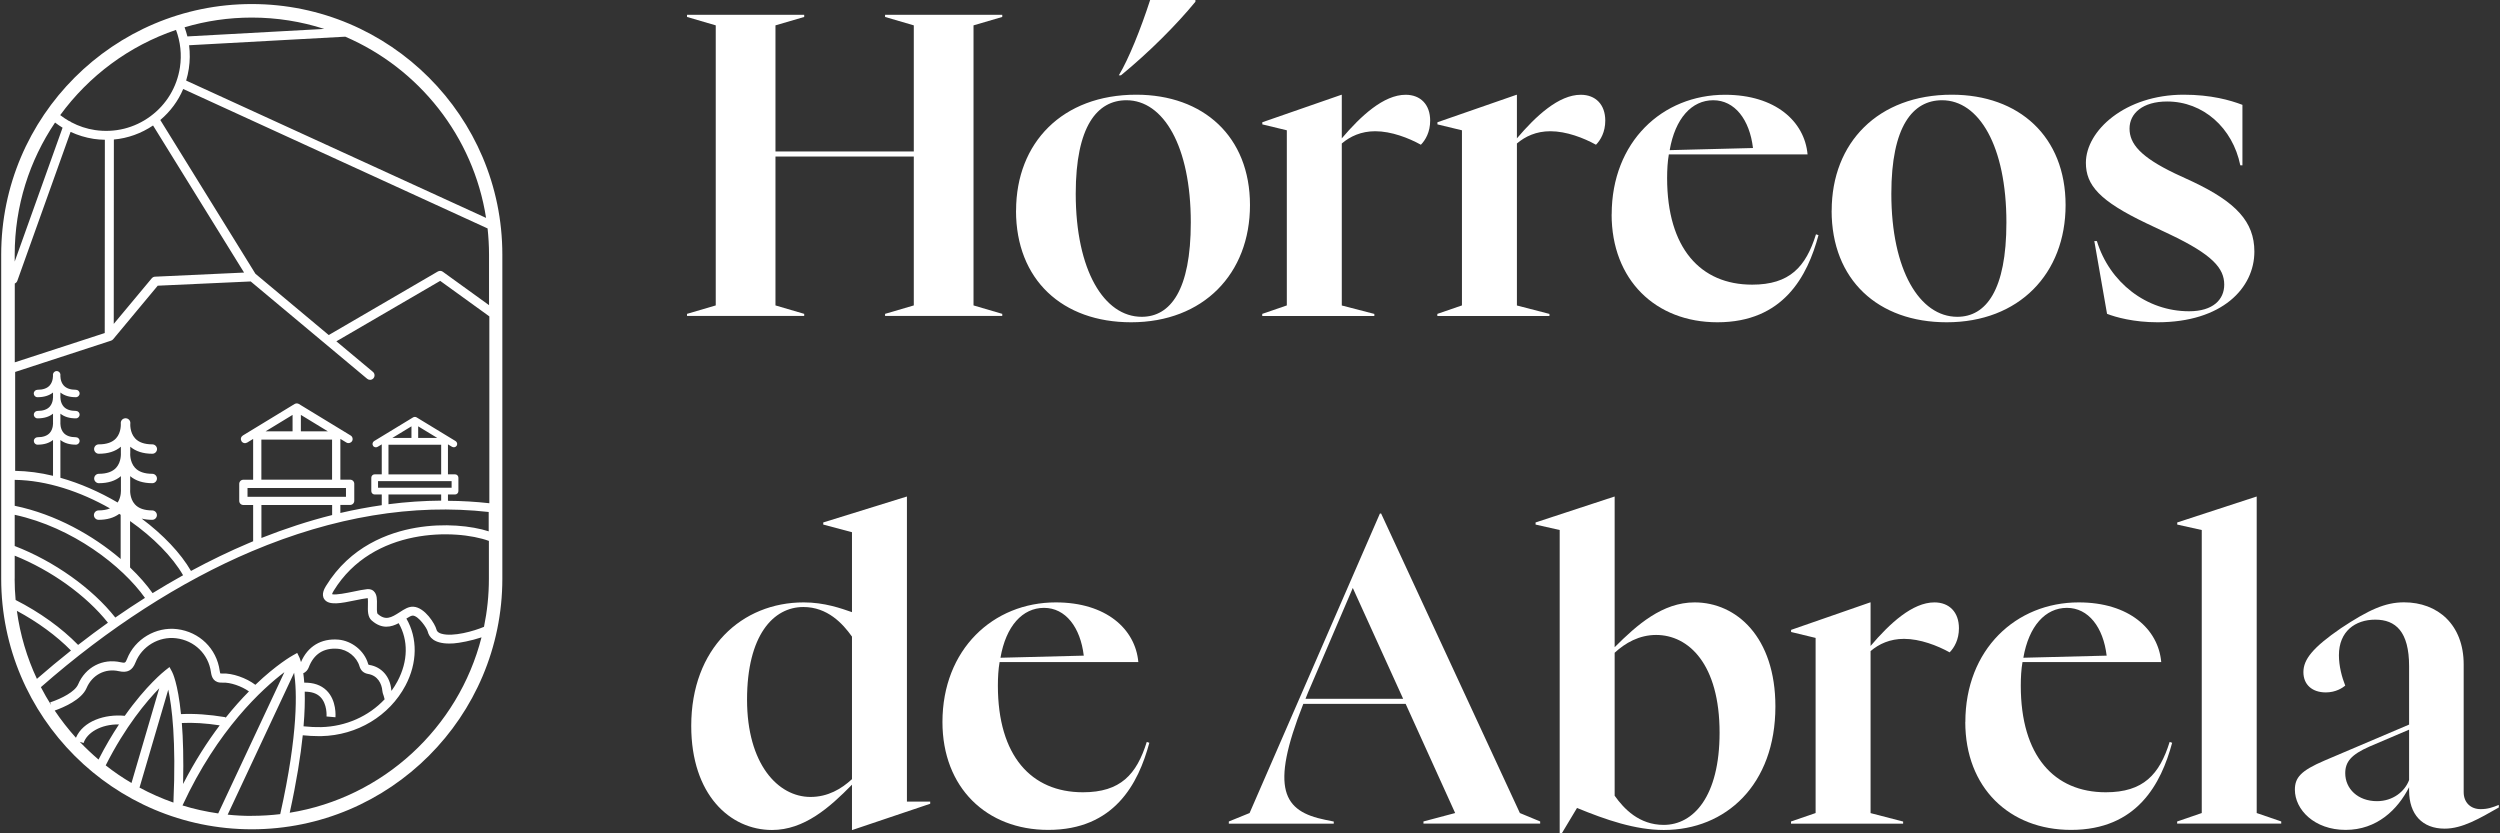 <svg width="144" height="48" viewBox="0 0 144 48" fill="none" xmlns="http://www.w3.org/2000/svg">
<rect x="0" y="0" width="144" height="48" fill="#333333" stroke="none"/>
<g clip-path="url(#clip0_282_438)">
<path d="M14.502 0.233C6.544 0.233 0.069 6.709 0.069 14.666V33.334C0.069 41.291 6.544 47.767 14.502 47.767C22.459 47.767 28.935 41.291 28.935 33.334V14.666C28.935 6.709 22.463 0.233 14.502 0.233ZM21.53 34.052C21.462 33.988 21.338 33.917 21.15 33.935C20.928 33.958 20.654 34.014 20.364 34.075C19.996 34.15 19.323 34.289 19.127 34.225C19.135 34.191 19.157 34.127 19.221 34.026C21.477 30.352 26.272 30.468 28.16 31.156V33.337C28.16 34.285 28.062 35.21 27.878 36.105C27.303 36.35 26.092 36.696 25.434 36.504C25.182 36.432 25.152 36.305 25.14 36.259C25.065 35.951 24.479 34.992 23.817 34.947C23.538 34.928 23.286 35.09 23.023 35.263C22.527 35.583 22.203 35.759 21.752 35.357C21.699 35.3 21.707 35.003 21.711 34.861C21.718 34.541 21.726 34.24 21.53 34.056V34.052ZM28.16 30.607C27.16 30.288 25.595 30.118 23.963 30.397C22.369 30.671 20.176 31.472 18.777 33.751C18.706 33.871 18.48 34.233 18.683 34.518C18.943 34.891 19.65 34.748 20.466 34.578C20.729 34.526 20.977 34.473 21.18 34.451C21.199 34.537 21.195 34.721 21.192 34.842C21.184 35.165 21.173 35.53 21.406 35.737C22 36.263 22.538 36.12 22.963 35.895C23.527 36.876 23.508 38.083 22.899 39.234C22.794 39.43 22.677 39.618 22.549 39.794C22.542 39.776 22.538 39.757 22.538 39.742C22.478 38.982 21.985 38.418 21.286 38.301C21.226 38.29 21.218 38.29 21.199 38.222C20.985 37.485 20.263 36.906 19.484 36.842C18.495 36.763 17.721 37.233 17.337 38.136C17.288 37.956 17.247 37.869 17.239 37.854L17.119 37.609L16.882 37.741C16.807 37.782 15.919 38.286 14.709 39.445C14.19 39.05 13.377 38.764 12.806 38.794C12.791 38.794 12.779 38.794 12.768 38.794C12.715 38.794 12.697 38.786 12.693 38.79C12.689 38.783 12.67 38.749 12.655 38.636C12.479 37.358 11.489 36.395 10.196 36.237C8.977 36.09 7.766 36.812 7.319 37.952C7.225 38.189 7.199 38.2 6.947 38.144C5.909 37.914 4.923 38.425 4.499 39.422C4.318 39.843 3.558 40.231 2.904 40.453H2.889L2.945 40.61C2.735 40.276 2.536 39.934 2.355 39.58C6.206 36.196 10.395 33.492 14.505 31.754C19.221 29.761 23.805 29.002 28.149 29.49V30.592L28.16 30.607ZM17.552 39.84C17.935 39.84 18.232 39.934 18.439 40.133C18.864 40.543 18.808 41.261 18.808 41.269L19.323 41.314C19.323 41.276 19.405 40.343 18.8 39.761C18.488 39.46 18.059 39.313 17.525 39.321C17.51 39.114 17.491 38.933 17.469 38.775C17.619 38.723 17.732 38.576 17.781 38.448C18.067 37.677 18.642 37.305 19.451 37.369C20.022 37.414 20.549 37.839 20.707 38.377C20.782 38.629 20.947 38.775 21.203 38.82C21.756 38.911 21.989 39.381 22.023 39.791C22.03 39.881 22.057 39.956 22.079 40.02C22.087 40.043 22.094 40.065 22.102 40.084L22.154 40.279C21.237 41.257 19.921 41.848 18.499 41.882C18.183 41.889 17.849 41.874 17.484 41.836C17.552 41.032 17.567 40.373 17.552 39.84ZM8.037 45.364L9.692 39.723C9.899 40.682 10.151 42.637 9.989 46.229C9.312 45.992 8.662 45.702 8.037 45.367V45.364ZM7.575 45.1C7.056 44.796 6.559 44.458 6.089 44.085C7.217 41.848 8.44 40.396 9.173 39.644L7.575 45.097V45.1ZM10.474 41.645C11.132 41.614 11.839 41.656 12.655 41.78C11.952 42.713 11.23 43.83 10.546 45.157C10.579 43.702 10.546 42.551 10.474 41.648V41.645ZM16.378 38.723L12.569 46.853C11.866 46.751 11.177 46.601 10.512 46.394C12.539 42.013 15.118 39.674 16.378 38.719V38.723ZM0.971 35.184C2.163 35.823 3.254 36.62 4.089 37.47C3.419 38.001 2.761 38.55 2.126 39.102C1.554 37.884 1.159 36.564 0.971 35.18V35.184ZM5.676 29.942C6.164 29.942 6.563 29.825 6.868 29.599C6.894 29.618 6.92 29.633 6.95 29.652V32.198C5.379 30.855 3.227 29.626 0.847 29.133V27.64C2.697 27.663 4.641 28.321 6.334 29.284C6.153 29.359 5.935 29.4 5.679 29.4C5.529 29.4 5.409 29.524 5.409 29.671C5.409 29.818 5.533 29.942 5.679 29.942H5.676ZM8.349 34.439C7.785 34.797 7.21 35.176 6.642 35.571C5.311 33.883 3.111 32.322 0.847 31.45V29.652C4.186 30.378 7.044 32.6 8.349 34.436V34.439ZM7.492 32.687V30.013C8.835 30.957 9.929 32.066 10.546 33.134C9.948 33.469 9.353 33.815 8.789 34.165C8.451 33.687 8.015 33.187 7.496 32.691L7.492 32.687ZM0.847 33.33V32.006C2.953 32.852 4.976 34.304 6.217 35.868C5.657 36.267 5.081 36.696 4.499 37.147C3.547 36.169 2.28 35.259 0.9 34.56C0.862 34.154 0.843 33.744 0.843 33.33H0.847ZM0.847 16.332C0.915 16.306 0.971 16.249 0.997 16.178L4.066 7.596C4.487 7.792 4.931 7.927 5.394 7.999C5.604 8.029 5.822 8.048 6.04 8.051L6.033 19.183L0.851 20.871V16.332H0.847ZM19.127 25.32V27.629H15.055V25.32H19.127ZM15.295 24.846L16.852 23.898V24.846H15.295ZM17.33 24.846V23.898L18.887 24.846H17.33ZM19.928 28.107V28.614H14.257V28.107H19.928ZM15.058 29.088H19.131V29.667C17.792 30.002 16.423 30.449 15.058 30.987V29.088ZM25.411 25.617V27.324H22.376V25.617H25.411ZM22.598 25.226L23.7 24.556V25.226H22.598ZM24.087 25.226V24.556L25.189 25.226H24.087ZM26.013 27.712V28.095H21.775V27.712H26.013ZM22.376 28.483H25.411V28.836C24.415 28.844 23.392 28.911 22.376 29.043V28.479V28.483ZM25.802 28.836V28.483H26.208C26.317 28.483 26.404 28.396 26.404 28.287V27.516C26.404 27.407 26.317 27.321 26.208 27.321H25.802V25.595L26.039 25.737C26.129 25.79 26.253 25.76 26.306 25.673C26.332 25.628 26.34 25.576 26.329 25.527C26.317 25.478 26.284 25.433 26.242 25.406L23.997 24.041C23.933 24.004 23.858 24.004 23.794 24.041L21.549 25.406C21.459 25.463 21.429 25.583 21.485 25.673C21.511 25.719 21.556 25.749 21.605 25.76C21.654 25.771 21.707 25.764 21.752 25.737L21.989 25.595V27.321H21.583C21.474 27.321 21.387 27.407 21.387 27.516V28.287C21.387 28.396 21.474 28.483 21.583 28.483H21.989V29.099C21.203 29.212 20.402 29.363 19.605 29.547V29.084H20.169C20.3 29.084 20.406 28.979 20.406 28.847V27.866C20.406 27.734 20.3 27.629 20.169 27.629H19.605V25.279L19.951 25.489C20.06 25.557 20.21 25.519 20.278 25.41C20.312 25.358 20.319 25.294 20.304 25.23C20.289 25.169 20.252 25.117 20.195 25.083L17.217 23.27C17.142 23.225 17.048 23.225 16.969 23.27L13.99 25.083C13.938 25.117 13.896 25.169 13.881 25.23C13.866 25.29 13.877 25.354 13.908 25.41C13.941 25.463 13.994 25.504 14.054 25.519C14.114 25.534 14.178 25.523 14.235 25.493L14.581 25.282V27.633H14.017C13.885 27.633 13.78 27.738 13.78 27.87V28.851C13.78 28.983 13.885 29.088 14.017 29.088H14.581V31.179L14.558 31.186C14.479 31.22 14.396 31.254 14.317 31.288C13.231 31.747 12.117 32.285 11.001 32.886C10.41 31.863 9.402 30.803 8.158 29.87C8.342 29.915 8.545 29.942 8.767 29.942C8.917 29.942 9.038 29.818 9.038 29.671C9.038 29.524 8.913 29.4 8.767 29.4C8.316 29.4 7.981 29.284 7.77 29.05C7.458 28.708 7.496 28.201 7.499 28.197C7.499 28.174 7.499 28.152 7.499 28.137V27.426C7.812 27.693 8.24 27.832 8.771 27.832C8.921 27.832 9.041 27.708 9.041 27.561C9.041 27.415 8.917 27.291 8.771 27.291C8.319 27.291 7.985 27.174 7.774 26.941C7.462 26.599 7.499 26.091 7.503 26.087C7.503 26.064 7.503 26.042 7.503 26.027V25.73C7.815 25.997 8.244 26.136 8.774 26.136C8.925 26.136 9.045 26.012 9.045 25.865C9.045 25.719 8.921 25.595 8.774 25.595C8.323 25.595 7.988 25.478 7.778 25.245C7.466 24.902 7.503 24.395 7.507 24.391C7.522 24.241 7.413 24.109 7.263 24.094C7.244 24.094 7.225 24.094 7.202 24.094C7.052 24.109 6.943 24.241 6.958 24.391C6.958 24.395 6.999 24.902 6.687 25.245C6.477 25.478 6.142 25.595 5.691 25.595C5.54 25.595 5.42 25.719 5.42 25.865C5.42 26.012 5.544 26.136 5.691 26.136C6.225 26.136 6.65 26.001 6.962 25.73V26.019C6.962 26.046 6.958 26.068 6.962 26.087C6.962 26.091 7.003 26.599 6.691 26.941C6.48 27.174 6.146 27.291 5.694 27.291C5.544 27.291 5.424 27.415 5.424 27.561C5.424 27.708 5.548 27.832 5.694 27.832C6.228 27.832 6.653 27.697 6.965 27.426V28.129C6.965 28.155 6.962 28.178 6.965 28.197C6.965 28.201 6.999 28.61 6.777 28.945C5.747 28.34 4.623 27.843 3.479 27.52V25.343C3.705 25.523 4.002 25.613 4.371 25.613C4.487 25.613 4.585 25.519 4.585 25.399C4.585 25.279 4.491 25.185 4.371 25.185C4.055 25.185 3.818 25.102 3.671 24.94C3.453 24.699 3.479 24.346 3.479 24.342C3.479 24.323 3.479 24.308 3.479 24.297V23.827C3.705 24.008 4.002 24.098 4.371 24.098C4.487 24.098 4.585 24.004 4.585 23.883C4.585 23.763 4.491 23.669 4.371 23.669C4.055 23.669 3.818 23.586 3.671 23.425C3.453 23.184 3.479 22.83 3.479 22.827C3.479 22.808 3.479 22.793 3.479 22.782V22.609C3.705 22.789 4.002 22.879 4.371 22.879C4.487 22.879 4.585 22.785 4.585 22.665C4.585 22.545 4.491 22.451 4.371 22.451C4.055 22.451 3.818 22.368 3.671 22.206C3.453 21.965 3.479 21.612 3.479 21.608C3.491 21.492 3.404 21.386 3.288 21.375C3.273 21.375 3.258 21.375 3.243 21.375C3.126 21.386 3.039 21.492 3.051 21.608C3.051 21.608 3.077 21.965 2.859 22.206C2.712 22.368 2.475 22.451 2.159 22.451C2.043 22.451 1.945 22.545 1.945 22.665C1.945 22.785 2.039 22.879 2.159 22.879C2.528 22.879 2.829 22.789 3.054 22.609V22.774C3.054 22.793 3.054 22.812 3.054 22.827C3.054 22.827 3.081 23.184 2.863 23.425C2.716 23.586 2.479 23.669 2.163 23.669C2.047 23.669 1.949 23.763 1.949 23.883C1.949 24.004 2.043 24.098 2.163 24.098C2.532 24.098 2.833 24.008 3.054 23.827V24.29C3.054 24.308 3.054 24.327 3.054 24.342C3.054 24.342 3.081 24.699 2.863 24.94C2.716 25.102 2.479 25.185 2.163 25.185C2.047 25.185 1.949 25.279 1.949 25.399C1.949 25.519 2.043 25.613 2.163 25.613C2.532 25.613 2.833 25.523 3.054 25.343V27.407C2.325 27.23 1.592 27.133 0.873 27.121V21.424L6.394 19.623C6.439 19.608 6.48 19.581 6.514 19.544L9.086 16.456L14.441 16.212L21.15 21.819C21.195 21.856 21.256 21.879 21.316 21.879C21.391 21.879 21.466 21.845 21.515 21.785C21.605 21.676 21.59 21.511 21.481 21.42L19.375 19.66L25.355 16.178L28.186 18.224V28.986C27.408 28.9 26.614 28.851 25.821 28.847L25.802 28.836ZM28.168 14.662V17.577L25.505 15.652C25.422 15.591 25.313 15.588 25.223 15.636L18.935 19.299L14.712 15.768L9.233 6.912C9.808 6.427 10.264 5.814 10.553 5.126L28.085 13.158C28.137 13.651 28.168 14.155 28.168 14.662ZM14.058 15.7L8.929 15.937C8.857 15.937 8.789 15.975 8.74 16.031L6.552 18.656L6.559 8.036C7.364 7.965 8.139 7.683 8.816 7.228L14.058 15.7ZM28.002 12.553L10.722 4.641C10.79 4.415 10.843 4.182 10.877 3.952C10.944 3.505 10.948 3.054 10.892 2.606L19.887 2.113C24.129 3.937 27.265 7.852 27.998 12.553H28.002ZM14.502 1.012C15.957 1.012 17.36 1.241 18.676 1.666L10.794 2.098C10.749 1.922 10.696 1.745 10.632 1.572C11.858 1.207 13.159 1.012 14.502 1.012ZM10.139 1.726C10.395 2.411 10.474 3.148 10.365 3.877C10.192 5.013 9.59 6.017 8.665 6.698C7.74 7.382 6.604 7.66 5.469 7.491C4.995 7.42 4.536 7.269 4.104 7.04C4.077 7.013 4.044 6.995 4.01 6.98C3.998 6.976 3.983 6.972 3.972 6.968C3.795 6.867 3.63 6.754 3.468 6.63C5.115 4.374 7.439 2.636 10.139 1.722V1.726ZM3.171 7.059C3.31 7.164 3.453 7.265 3.604 7.356L0.847 15.065V14.67C0.847 11.853 1.704 9.236 3.171 7.059ZM3.156 40.926C3.664 40.746 4.698 40.306 4.984 39.636C5.307 38.877 6.055 38.482 6.841 38.659C7.342 38.772 7.624 38.621 7.808 38.151C8.173 37.226 9.154 36.643 10.143 36.763C11.2 36.891 12.008 37.677 12.151 38.719C12.193 39.012 12.306 39.347 12.836 39.321C13.264 39.298 13.919 39.524 14.34 39.825C13.911 40.257 13.453 40.768 12.982 41.359L12.99 41.31C12.02 41.152 11.196 41.096 10.425 41.133C10.245 39.339 9.933 38.734 9.91 38.693L9.763 38.422L9.523 38.61C9.463 38.659 8.428 39.471 7.187 41.231C6.044 41.118 4.784 41.532 4.374 42.495C3.931 42.002 3.521 41.479 3.152 40.93L3.156 40.926ZM4.6 42.731L4.814 42.799C4.999 42.216 5.8 41.709 6.853 41.727C6.465 42.314 6.067 42.983 5.676 43.751C5.3 43.431 4.939 43.089 4.596 42.731H4.6ZM14.505 46.996C14.035 46.996 13.569 46.973 13.114 46.924L16.942 38.749C17.1 39.787 17.194 42.194 16.141 46.894C15.604 46.958 15.062 46.992 14.505 46.992V46.996ZM16.687 46.819C17.085 45.01 17.315 43.54 17.439 42.352C17.758 42.385 18.059 42.401 18.345 42.401C18.401 42.401 18.458 42.401 18.51 42.401C20.571 42.355 22.429 41.238 23.358 39.482C24.046 38.181 24.061 36.756 23.407 35.628C23.553 35.534 23.696 35.455 23.783 35.458C24.114 35.481 24.587 36.177 24.636 36.372C24.715 36.699 24.997 37.068 25.877 37.068C25.956 37.068 26.039 37.068 26.126 37.06C26.456 37.038 27.156 36.906 27.735 36.711C26.404 41.927 22.064 45.95 16.683 46.815L16.687 46.819Z" fill="white"/>
<path d="M39.572 18.078L41.227 17.592V1.461L39.572 0.976V0.854H46.322V0.976L44.667 1.461V8.724H52.635V1.461L50.98 0.976V0.854H57.73V0.976L56.075 1.461V17.592L57.73 18.078V18.199H50.98V18.078L52.635 17.592V9.016H44.667V17.592L46.322 18.078V18.199H39.572V18.078Z" fill="white"/>
<path d="M58.526 12.133C58.526 8.211 61.206 5.455 65.447 5.455C69.319 5.455 71.999 7.865 71.999 11.813C71.999 15.762 69.319 18.563 65.15 18.563C61.202 18.563 58.522 16.126 58.522 12.133H58.526ZM65.762 18.248C67.416 18.248 68.59 16.715 68.59 12.816C68.59 8.405 67.007 5.774 64.885 5.774C63.203 5.774 61.962 7.263 61.962 11.157C61.962 15.568 63.594 18.248 65.762 18.248ZM66.247 0H68.856V0.099C67.758 1.439 66.175 3.022 64.566 4.34H64.444C65.006 3.413 65.712 1.659 66.247 0.004V0Z" fill="white"/>
<path d="M72.709 18.078L74.121 17.592V7.505L72.709 7.164V7.042L77.265 5.459H77.287V7.969C78.385 6.678 79.698 5.459 80.966 5.459C81.82 5.459 82.378 6.021 82.378 6.948C82.378 7.604 82.108 8.067 81.843 8.337C81.137 7.946 80.138 7.559 79.212 7.559C78.407 7.559 77.773 7.852 77.287 8.265V17.596L79.162 18.082V18.203H72.705V18.082L72.709 18.078Z" fill="white"/>
<path d="M82.796 18.078L84.208 17.592V7.505L82.796 7.164V7.042L87.351 5.459H87.374V7.969C88.471 6.678 89.784 5.459 91.052 5.459C91.907 5.459 92.464 6.021 92.464 6.948C92.464 7.604 92.195 8.067 91.929 8.337C91.223 7.946 90.225 7.559 89.299 7.559C88.493 7.559 87.859 7.852 87.374 8.265V17.596L89.249 18.082V18.203H82.791V18.082L82.796 18.078Z" fill="white"/>
<path d="M92.833 12.353C92.833 8.162 95.756 5.459 99.362 5.459C102.263 5.459 103.945 6.993 104.116 8.895H96.125C96.053 9.309 96.026 9.772 96.026 10.257C96.026 14.3 97.951 16.396 100.923 16.396C103.09 16.396 104.017 15.37 104.601 13.495L104.745 13.545C104.111 15.91 102.722 18.563 98.922 18.563C95.365 18.563 92.829 16.126 92.829 12.348L92.833 12.353ZM100.972 8.526C100.779 6.894 99.925 5.774 98.683 5.774C97.442 5.774 96.489 6.822 96.174 8.648L100.972 8.526Z" fill="white"/>
<path d="M105.505 12.133C105.505 8.211 108.185 5.455 112.426 5.455C116.298 5.455 118.978 7.865 118.978 11.813C118.978 15.762 116.298 18.563 112.129 18.563C108.181 18.563 105.501 16.126 105.501 12.133H105.505ZM112.741 18.248C114.396 18.248 115.569 16.715 115.569 12.816C115.569 8.405 113.986 5.774 111.864 5.774C110.182 5.774 108.941 7.263 108.941 11.157C108.941 15.568 110.573 18.248 112.741 18.248Z" fill="white"/>
<path d="M121.366 18.078L120.633 13.886H120.781C121.514 16.274 123.632 17.929 126.092 17.929C127.482 17.929 128.116 17.246 128.116 16.396C128.116 15.447 127.432 14.664 124.972 13.495L123.632 12.861C120.93 11.57 120.147 10.667 120.147 9.376C120.147 7.523 122.414 5.455 125.777 5.455C127.36 5.455 128.458 5.77 129.164 6.039V9.524H129.042C128.601 7.357 126.897 5.846 124.829 5.846C123.417 5.846 122.661 6.53 122.661 7.406C122.661 8.283 123.295 9.039 125.269 9.988L126.317 10.473C128.777 11.643 129.852 12.762 129.852 14.493C129.852 16.589 127.999 18.563 124.271 18.563C122.908 18.563 121.861 18.271 121.37 18.078H121.366Z" fill="white"/>
<path d="M39.815 41.812C39.815 37.329 42.737 34.698 46.294 34.698C47.486 34.698 48.44 35.04 49.074 35.26V30.655L47.419 30.215V30.093L52.217 28.605H52.239V46.174H53.58V46.296L49.096 47.807H49.074V45.198C47.783 46.516 46.322 47.807 44.469 47.807C42.058 47.807 39.815 45.783 39.815 41.812ZM46.686 45.904C47.684 45.904 48.467 45.441 49.074 44.879V36.668C48.538 35.912 47.662 34.964 46.272 34.964C44.541 34.964 43.03 36.596 43.03 40.301C43.03 44.007 44.81 45.904 46.686 45.904Z" fill="white"/>
<path d="M54.285 41.592C54.285 37.401 57.209 34.698 60.815 34.698C63.715 34.698 65.397 36.232 65.568 38.134H57.577C57.505 38.547 57.478 39.011 57.478 39.496C57.478 43.539 59.403 45.635 62.376 45.635C64.543 45.635 65.469 44.609 66.054 42.734L66.202 42.784C65.568 45.149 64.179 47.802 60.379 47.802C56.822 47.802 54.285 45.365 54.285 41.587V41.592ZM62.425 37.765C62.232 36.133 61.377 35.013 60.136 35.013C58.895 35.013 57.941 36.061 57.627 37.886L62.425 37.765Z" fill="white"/>
<path d="M70.785 47.316L71.976 46.831L79.482 29.581H79.554L87.545 46.831L88.714 47.316V47.438H81.991V47.316L83.817 46.831L80.966 40.544H75.07C73.123 45.464 73.924 46.732 76.338 47.222L76.824 47.321V47.442H70.78V47.321L70.785 47.316ZM80.822 40.252L77.921 33.866L75.511 39.496C75.389 39.766 75.291 40.009 75.196 40.252H80.826H80.822Z" fill="white"/>
<path d="M89.838 30.529L88.449 30.215V30.093L92.981 28.605H93.004V37.279C94.294 35.989 95.756 34.698 97.609 34.698C100.019 34.698 102.263 36.695 102.263 40.693C102.263 45.198 99.412 47.807 95.832 47.807C94.2 47.807 92.496 47.222 90.836 46.538L89.96 48H89.838V30.529ZM95.832 47.514C97.537 47.514 99.048 45.882 99.048 42.203C99.048 38.255 97.267 36.573 95.392 36.573C94.416 36.573 93.611 37.036 93.004 37.599V45.833C93.539 46.588 94.416 47.514 95.832 47.514Z" fill="white"/>
<path d="M103.167 47.316L104.579 46.831V36.744L103.167 36.403V36.281L107.722 34.698H107.745V37.207C108.842 35.917 110.155 34.698 111.423 34.698C112.278 34.698 112.835 35.26 112.835 36.187C112.835 36.843 112.565 37.306 112.3 37.576C111.594 37.185 110.596 36.798 109.669 36.798C108.865 36.798 108.23 37.09 107.745 37.504V46.835L109.62 47.321V47.442H103.162V47.321L103.167 47.316Z" fill="white"/>
<path d="M113.204 41.592C113.204 37.401 116.127 34.698 119.734 34.698C122.634 34.698 124.316 36.232 124.487 38.134H116.496C116.424 38.547 116.397 39.011 116.397 39.496C116.397 43.539 118.321 45.635 121.294 45.635C123.461 45.635 124.388 44.609 124.972 42.734L125.116 42.784C124.482 45.149 123.093 47.802 119.293 47.802C115.736 47.802 113.2 45.365 113.2 41.587L113.204 41.592ZM121.343 37.765C121.15 36.133 120.296 35.013 119.055 35.013C117.813 35.013 116.86 36.061 116.545 37.886L121.343 37.765Z" fill="white"/>
<path d="M125.409 47.316L126.821 46.831V30.529L125.409 30.215V30.093L129.964 28.605H129.986V46.831L131.399 47.316V47.438H125.404V47.316H125.409Z" fill="white"/>
<path d="M132.185 45.491C132.185 44.785 132.527 44.394 133.89 43.809L138.764 41.736V38.372C138.764 36.376 137.986 35.692 136.817 35.692C135.648 35.692 134.722 36.376 134.722 37.738C134.722 38.372 134.893 39.006 135.086 39.492C134.938 39.613 134.551 39.883 133.966 39.883C133.188 39.883 132.676 39.442 132.676 38.714C132.676 37.985 133.211 37.302 134.843 36.182C136.426 35.134 137.379 34.694 138.472 34.694C140.419 34.694 141.908 35.984 141.908 38.273V45.63C141.908 46.215 142.299 46.606 142.884 46.606C143.297 46.606 143.567 46.507 143.931 46.363V46.511C142.812 47.146 141.836 47.73 140.811 47.73C139.52 47.73 138.764 46.903 138.764 45.536V45.342C138.108 46.633 136.912 47.802 135.108 47.802C133.305 47.802 132.185 46.633 132.185 45.486V45.491ZM136.912 46.147C137.838 46.147 138.522 45.585 138.764 44.929V42.028L136.476 43.004C135.428 43.467 135.086 43.881 135.086 44.537C135.086 45.437 135.819 46.147 136.912 46.147Z" fill="white"/>
</g>
<defs>
<clipPath id="clip0_282_438">
<rect width="143.863" height="48" fill="white" transform="translate(0.069)"/>
</clipPath>
</defs>
</svg>
